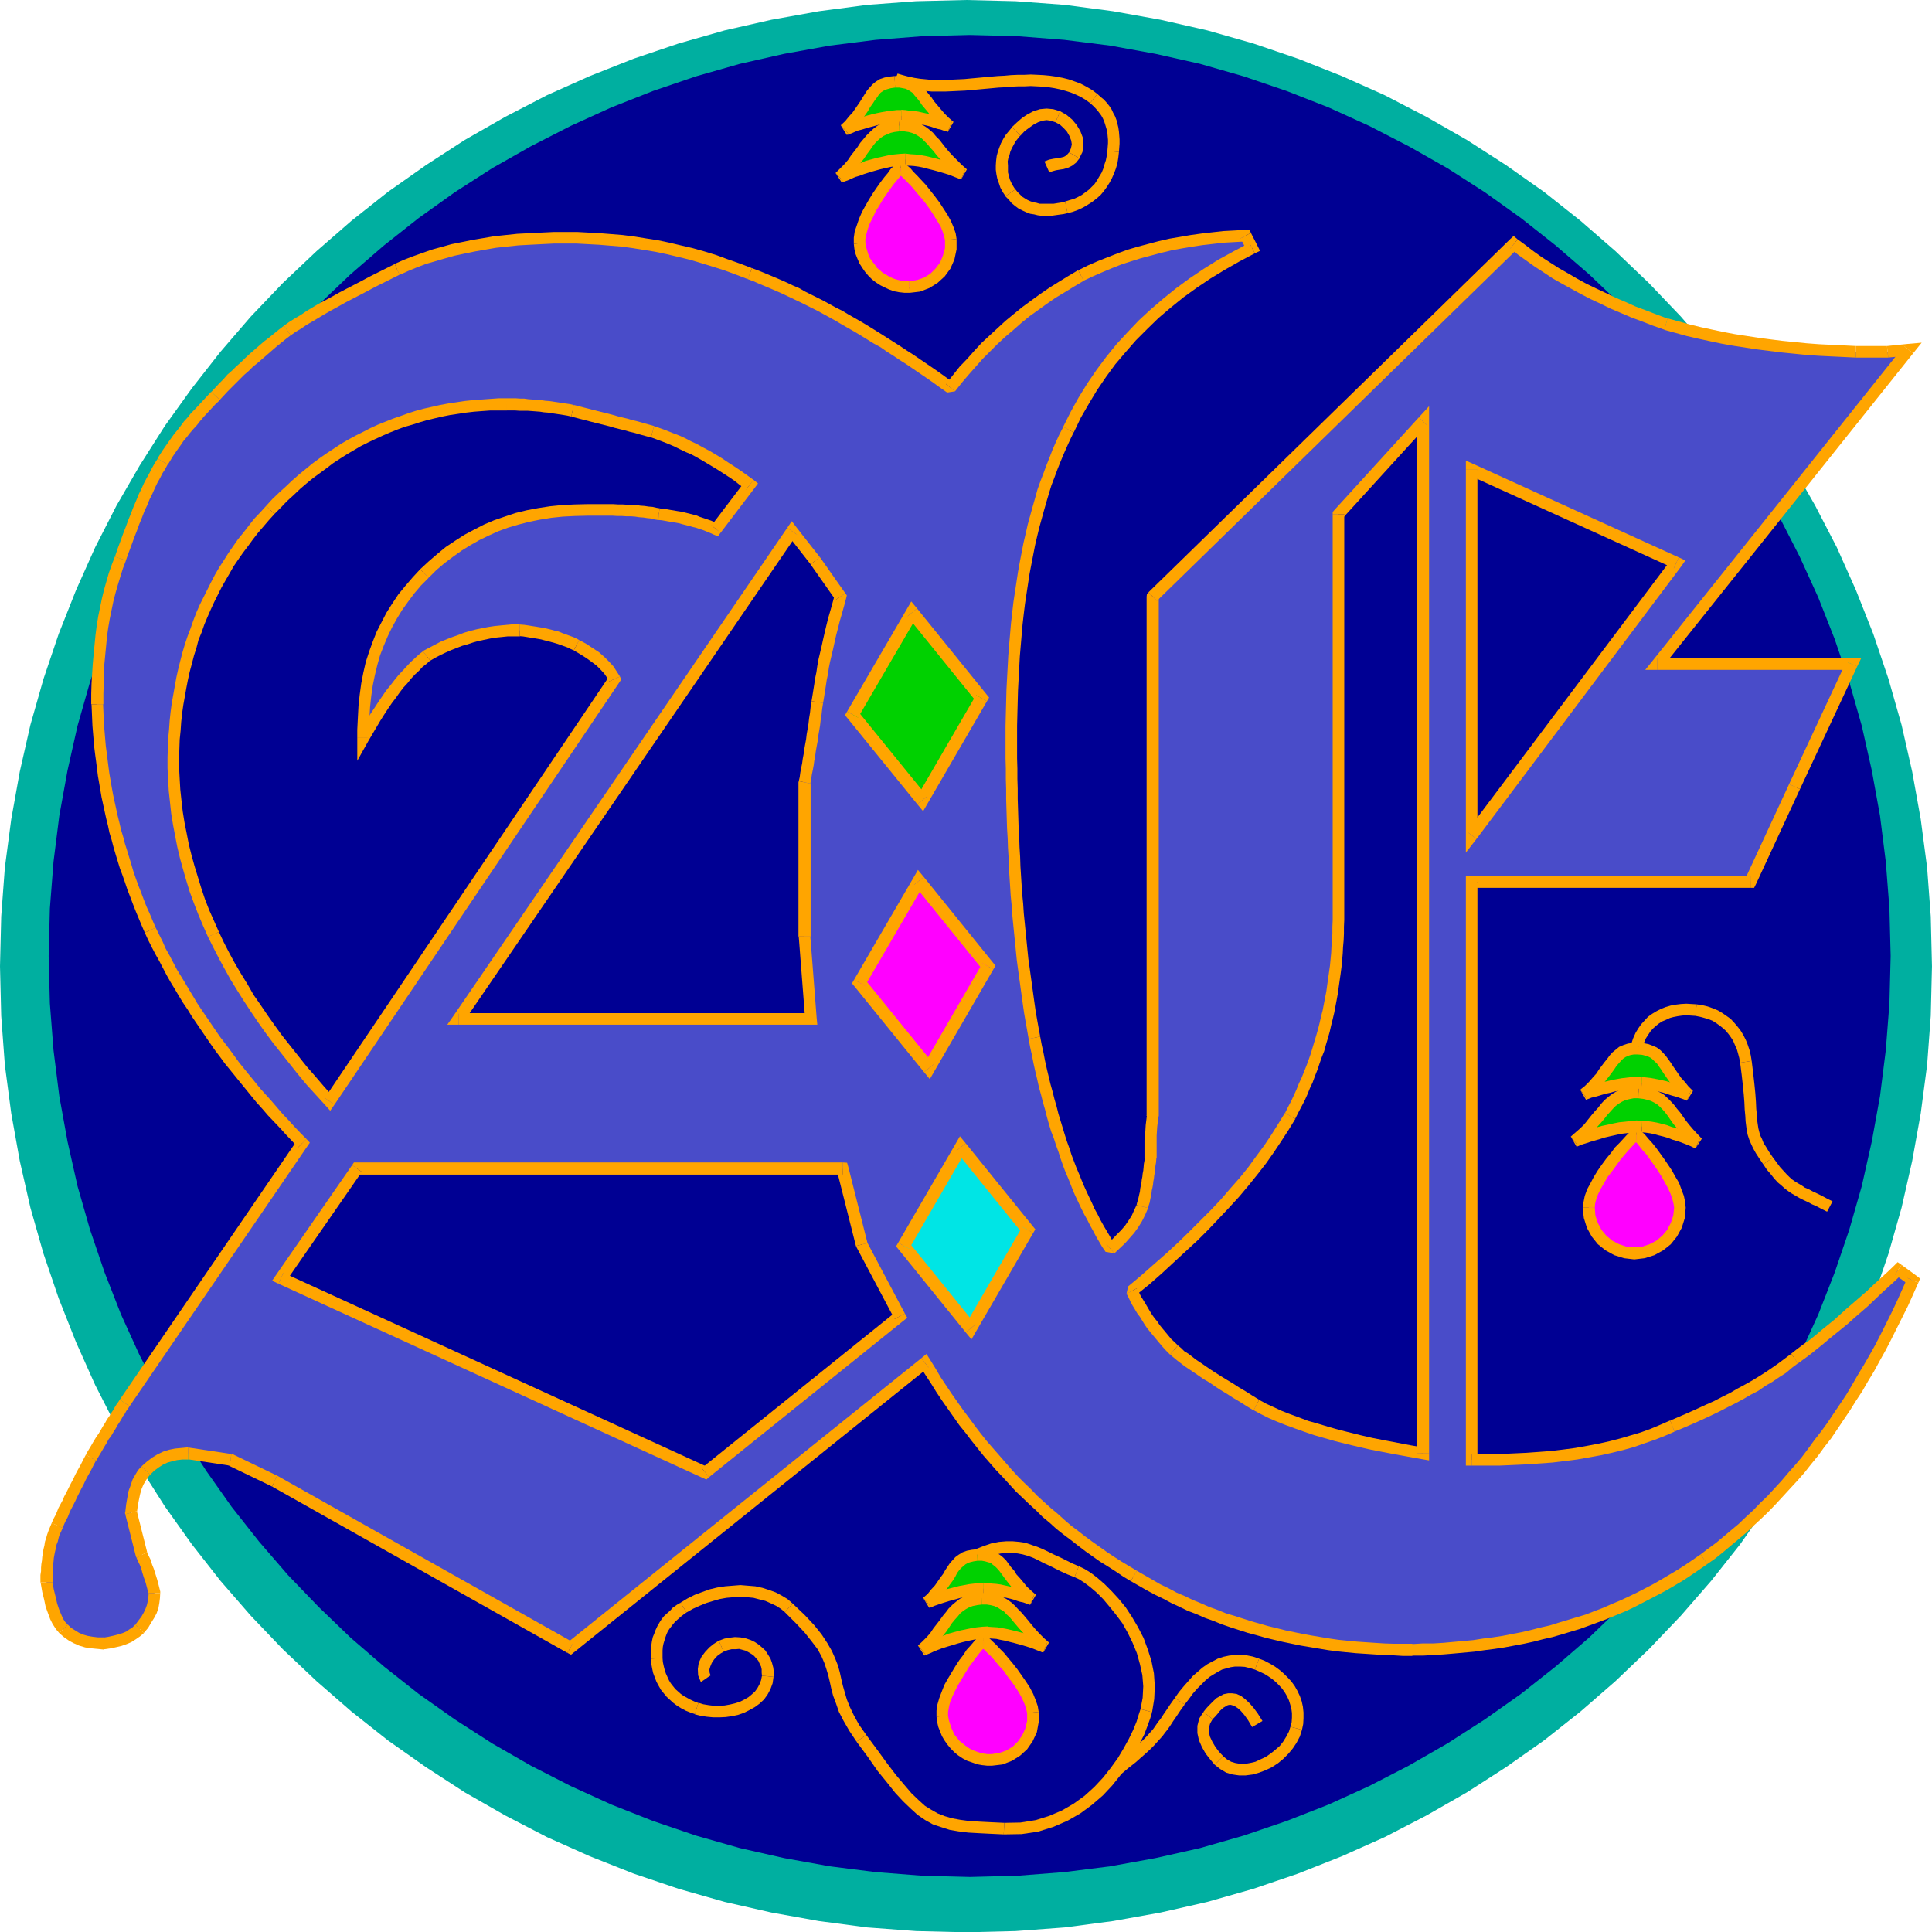 <svg xmlns="http://www.w3.org/2000/svg" width="6.354in" height="610.08" fill-rule="evenodd" stroke-linecap="round" preserveAspectRatio="none" viewBox="0 0 6354 6355"><style>.pen1{stroke:none}.brush3{fill:#000093}.brush4{fill:#f0f}.brush5{fill:orange}.brush6{fill:#00d100}</style><path d="m0 3178 4-164 12-161 21-159 28-156 35-154 43-151 50-148 57-144 63-141 70-137 77-133 82-129 89-124 94-120 100-116 105-110 111-105 115-100 120-95 125-88 128-83 133-76 137-71 141-63 144-57 148-50 151-43 154-35 156-28 159-21 161-12 164-4 163 4 162 12 159 21 156 28 154 35 151 43 147 50 144 57 141 63 137 71 133 76 129 83 125 88 120 95 115 100 110 105 105 110 100 116 95 120 88 124 83 129 76 133 71 137 63 141 57 144 50 148 43 151 35 154 28 156 21 159 12 161 4 164-4 163-12 162-21 159-28 156-35 154-43 151-50 147-57 144-63 141-71 137-76 133-83 129-88 125-95 120-100 115-105 110-110 105-115 100-120 95-125 88-129 83-133 76-137 71-141 63-144 57-147 50-151 43-154 35-156 28-159 21-162 12-163 4-164-4-161-12-159-21-156-28-154-35-151-43-148-50-144-57-141-63-137-71-133-76-128-83-125-88-120-95-115-100-111-105-105-110-100-115-94-120-89-125-82-129-77-133-70-137-63-141-57-144-50-147-43-151-35-154-28-156-21-159-12-162-4-163z" class="pen1" style="fill:#00afa0"/><path d="m160 3144 4-156 12-154 19-151 27-149 33-147 41-144 48-141 54-137 61-134 67-131 73-127 79-123 84-118 90-115 95-110 101-105 105-100 110-95 114-90 119-85 123-79 127-72 131-67 134-61 137-54 141-48 144-41 146-33 150-27 151-19 154-12 156-4 156 4 154 12 151 19 149 27 147 33 143 41 141 48 138 54 134 61 130 67 127 72 123 79 119 85 114 90 110 95 105 100 100 105 95 110 90 115 85 118 79 123 72 127 67 131 61 134 54 137 48 141 41 144 33 147 27 149 19 151 12 154 4 156-4 156-12 154-19 151-27 149-33 147-41 143-48 141-54 138-61 134-67 130-72 127-79 123-85 119-90 114-95 110-100 105-105 101-110 95-114 90-119 84-123 79-127 73-130 67-134 61-138 54-141 48-143 41-147 33-149 27-151 19-154 12-156 4-156-4-154-12-151-19-150-27-146-33-144-41-141-48-137-54-134-61-131-67-127-73-123-79-119-84-114-90-110-95-105-101-101-105-95-110-90-114-84-119-79-123-73-127-67-130-61-134-54-138-48-141-41-143-33-147-27-149-19-151-12-154-4-156z" class="pen1 brush3"/><path d="M2827 800v-16l3-18 6-19 7-20 10-21 10-20 12-20 12-20 13-19 12-17 12-16 11-13 9-12 8-8 6-6 4-2 3 2 6 4 9 8 10 11 12 12 14 15 14 16 15 18 15 19 14 19 13 20 12 19 11 19 8 19 6 18 3 16v30l-7 29-11 26-17 23-20 19-24 15-27 10-30 4h-15l-16-2-14-3-15-5-13-6-13-7-13-8-11-9-11-10-9-12-9-12-8-12-6-14-5-14-4-15-2-15z" class="pen1 brush4"/><path fill-rule="nonzero" d="M2960 534h-1l-13 6-8 7-9 9-9 13-11 13-13 17-12 17-13 19-13 21-12 21-11 20-10 23-7 21-7 20-3 21v20l38-4v-12l3-15 5-18 7-19 10-19 9-20 12-19 11-19 13-19 12-17 11-15 11-13 9-11 7-7 4-5-5 2h-1z" class="pen1 brush5"/><path fill-rule="nonzero" d="m3146 786-3-19-7-20-9-21-11-20-13-20-13-20-15-20-15-19-15-19-15-16-14-15-12-12-10-12-11-9-7-5-16-5 4 38-10-1 5 3 7 7 10 10 12 12 14 15 13 16 15 17 15 19 13 18 13 20 11 18 11 18 7 17 5 16 3 13z" class="pen1 brush5"/><path fill-rule="nonzero" d="m2992 963 34-4 31-12 27-17 23-21 19-26 13-30 7-33v-34l-38 4v26l-7 25-9 22-15 20-17 17-21 13-23 8-26 4z" class="pen1 brush5"/><path fill-rule="nonzero" d="m2808 802 2 17 4 17 6 15 7 16 9 14 9 13 11 13 12 12 13 10 14 9 14 7 15 7 17 6 16 3 18 2h17l-2-38h-13l-14-2-12-3-13-4-11-5-12-7-12-7-9-8-10-8-7-11-9-11-7-10-5-12-4-13-4-13-2-13z" class="pen1 brush5"/><path d="M2978 525h-17l-18 2-18 3-18 4-18 4-18 5-18 5-16 6-16 5-15 5-12 5-11 5-10 4-6 2-5 2-1 1 16-15 14-15 13-15 11-15 11-14 10-14 9-13 10-13 9-11 10-10 11-10 11-8 13-6 14-6 16-3 18-2h18l17 2 14 4 14 6 12 7 11 8 11 10 10 11 11 12 10 12 11 14 12 14 13 14 14 15 16 15 17 15-1-1-4-1-6-2-8-3-10-4-11-4-13-4-13-5-15-4-15-4-16-4-16-4-16-3-16-2-15-1-15-1z" class="pen1 brush6"/><path fill-rule="nonzero" d="m2748 569 21 32 2-2 3-1 6-2 11-4 11-5 11-5 14-4 16-6 16-5 17-5 18-5 17-4 18-4 17-3 16-2 16 1v-40l-18 1-20 2-19 3-18 4-19 4-18 5-19 5-16 7-16 4-16 6-13 5-11 5-9 4-6 2-7 3 21 32z" class="pen1 brush5"/><path fill-rule="nonzero" d="m2956 394-20 2-19 3-16 7-15 7-13 10-12 11-11 11-10 12-11 13-9 14-10 13-11 14-10 15-12 14-14 14-15 15 26 28 17-15 14-16 14-16 12-15 11-14 10-15 9-12 9-13 8-10 9-9 10-9 9-6 11-5 12-5 13-3 16-2z" class="pen1 brush5"/><path fill-rule="nonzero" d="m3161 590 19-33-16-14-15-15-14-14-13-14-11-13-11-14-10-13-12-12-10-12-13-11-12-9-14-8-16-7-17-5-20-2h-20l2 38h16l14 2 11 3 12 5 10 6 10 7 9 9 10 10 10 12 10 11 11 14 13 15 13 14 14 16 17 15 18 16 19-33z" class="pen1 brush5"/><path fill-rule="nonzero" d="M2978 545h14l14 1 15 2 15 3 15 4 16 4 15 4 14 4 13 4 13 4 10 4 10 4 8 3 7 3h3l1 1 14-36-1-1-5-2-5-1-8-3-10-4-12-4-13-4-13-6-16-4-15-4-16-4-17-4-17-3-17-2-16-1-16-2z" class="pen1 brush5"/><path d="M2964 381h-14l-16 2-15 2-16 3-15 3-16 4-15 4-14 4-14 4-12 4-11 4-9 4-8 3-6 2-4 1-1 1 16-15 13-15 12-14 10-14 9-13 8-13 8-12 7-11 7-10 7-9 8-9 9-7 10-6 12-4 13-3 16-2h16l14 2 12 3 11 5 10 6 9 7 8 9 8 10 8 10 9 12 9 12 11 13 11 14 13 14 15 15 17 15h-1l-3-2-5-1-7-2-8-3-10-3-10-3-12-4-12-3-13-3-14-3-13-3-13-2-14-1-13-2h-12z" class="pen1 brush6"/><path fill-rule="nonzero" d="m2765 412 20 32 1-1h3l7-3 8-3 9-4 10-4 12-3 13-4 14-4 15-4 15-4 15-3 15-3 14-2 15-2h13v-38h-15l-17 2-16 2-17 3-15 3-17 4-15 4-14 4-15 4-12 5-12 4-9 4-8 3-5 1-5 2-1 1 20 32z" class="pen1 brush5"/><path fill-rule="nonzero" d="m2942 250-18 2-15 3-15 5-13 8-11 9-10 11-8 9-7 11-7 11-8 13-8 12-9 13-9 13-12 13-12 15-15 14 26 28 17-16 14-15 12-15 11-15 9-13 8-14 8-11 7-11 7-9 6-9 6-7 7-5 7-4 9-3 11-3 14-2z" class="pen1 brush5"/><path fill-rule="nonzero" d="m3117 434 19-33-16-14-14-14-12-14-11-13-11-13-8-12-10-12-8-10-8-11-10-10-11-9-12-7-14-6-14-4-17-2h-18l2 38h14l11 2 10 2 8 4 8 5 7 5 6 8 8 9 8 10 8 12 10 12 11 13 11 15 14 14 16 16 18 16 19-33z" class="pen1 brush5"/><path fill-rule="nonzero" d="M2964 400v1l10-1 13 2 14 1 11 2 13 3 14 3 13 3 11 3 11 4 10 3 10 2 8 3 8 3h3l1 1 3 1 14-36 1 1-5-3-7-2-6-1-8-3-10-4-10-3-13-4-13-3-13-3-14-3-13-3-15-2-14-1-13-2-14-1v1zm584 4751-21-9-20-10-20-10-20-9-18-9-19-9-19-8-18-6-20-7-20-3-22-2h-22l-24 2-25 5-26 9-28 11 16 36 26-11 22-7 21-5 20-2h18l18 2 16 3 18 5 16 6 17 8 17 9 20 9 18 9 20 10 22 10 23 9z" class="pen1 brush5"/><path fill-rule="nonzero" d="m3789 5631 7-43 2-42-3-43-8-40-12-38-14-38-18-35-20-34-21-32-23-28-23-25-23-23-23-20-22-17-21-13-19-9-14 36 15 7 17 11 20 15 21 18 21 21 21 25 21 26 21 28 18 32 16 33 14 34 10 36 8 36 3 37-2 38-7 37z" class="pen1 brush5"/><path fill-rule="nonzero" d="m3301 6033 59-1 54-8 51-16 46-20 42-24 38-28 36-31 31-33 28-35 23-34 21-34 17-33 16-31 11-29 9-25 6-20-38-10-6 18-7 23-11 27-14 29-17 31-19 32-23 32-26 33-29 31-32 29-36 26-38 22-42 18-45 14-50 8-53 1z" class="pen1 brush5"/><path fill-rule="nonzero" d="m2817 5728 37 50 32 46 31 38 27 34 26 28 25 24 23 21 25 17 25 14 27 9 28 9 29 5 32 4 35 2 39 2 43 2 2-38-43-2-39-2-33-2-30-4-27-5-24-7-23-9-21-12-21-13-21-19-23-22-24-28-27-32-29-38-32-44-37-50z" class="pen1 brush5"/><path fill-rule="nonzero" d="m2581 5302 37 37 29 31 23 29 19 25 13 24 9 21 7 21 6 20 5 21 5 23 6 23 9 24 10 29 15 29 19 33 24 36 32-22-24-34-17-31-13-27-10-25-7-24-6-21-5-21-5-23-6-22-9-23-11-25-15-26-19-29-25-31-31-33-39-37z" class="pen1 brush5"/><path fill-rule="nonzero" d="m2258 5303 21-12 22-10 22-9 23-7 21-6 22-4 23-2h45l21 2 19 5 20 5 18 8 17 8 16 10 13 11 26-28-17-15-20-12-19-10-22-8-22-7-23-5-25-2-24-2-25 2-25 2-26 4-25 6-25 9-24 9-24 12-23 14z" class="pen1 brush5"/><path fill-rule="nonzero" d="M2179 5453v-25l1-12 2-10 3-10 3-10 4-11 4-9 5-8 7-9 6-8 7-8 9-8 9-8 9-7 10-7-20-32-12 7-13 9-9 10-9 8-11 10-8 10-7 11-7 12-6 13-4 11-5 12-3 14-2 14-1 14v29z" class="pen1 brush5"/><path fill-rule="nonzero" d="M2297 5600v1l-13-5-13-6-11-6-11-6-10-7-9-8-9-8-8-10-7-9-6-10-5-11-5-11-4-12-3-12-3-14-1-13-38 2 1 17 3 16 3 14 6 16 5 13 7 13 8 14 9 11 10 12 11 10 11 10 12 9 13 8 15 8 15 6 15 5v1z" class="pen1 brush5"/><path fill-rule="nonzero" d="m2506 5511-3 15-5 13-7 13-8 11-11 10-11 9-14 8-14 7-16 5-17 4-17 3-17 1h-18l-17-2-18-3-16-5-12 38 20 5 20 3 21 2h20l21-1 21-3 19-4 20-7 18-9 18-10 15-11 15-14 12-17 9-17 7-19 3-21z" class="pen1 brush5"/><path fill-rule="nonzero" d="m2380 5432 13-5 13-3h13l12-1 11 3 11 3 9 5 10 6 8 6 7 8 7 8 4 9 5 10 2 9v11l1 10 38 4 1-16-2-15-4-15-5-14-8-13-9-14-11-10-12-10-12-8-15-7-15-5-17-3-18-1-17 2-17 3-19 7z" class="pen1 brush5"/><path fill-rule="nonzero" d="m2337 5510-3-8-1-11 3-10 5-12 8-12 10-11 11-8 10-6-16-36-16 10-15 12-14 15-12 16-9 20-3 20 1 21 9 22z" class="pen1 brush5"/><path d="M3099 5644v-16l3-18 5-19 8-20 9-21 11-20 12-20 12-20 12-19 13-17 11-16 11-13 10-12 8-8 6-6 3-2 3 2 6 5 9 8 10 10 13 13 13 14 14 17 15 17 14 19 14 19 14 20 12 19 10 19 8 19 6 18 3 16v30l-6 29-12 26-16 23-20 19-24 15-27 10-30 4h-15l-16-2-14-3-14-5-14-5-13-7-13-9-11-9-11-10-9-11-9-12-7-13-6-14-5-14-4-15-2-15z" class="pen1 brush4"/><path fill-rule="nonzero" d="M3233 5378h-3l-13 6-7 7-8 9-11 13-12 13-11 17-13 17-13 20-12 20-12 20-12 21-9 23-8 21-6 21-3 20v20l38-4v-12l3-16 4-17 8-19 9-19 10-19 12-20 12-20 11-18 13-17 11-15 10-13 9-11 8-7 5-5-7 2h-3v-38h-3z" class="pen1 brush5"/><path fill-rule="nonzero" d="m3416 5630-3-19-7-20-8-20-11-21-13-20-14-20-14-20-15-19-15-18-14-17-14-14-13-14-11-10-9-9-7-5-15-6v38l-9-2 5 5 9 7 9 10 13 12 12 14 14 17 15 16 13 19 14 18 14 20 11 18 9 17 8 18 5 16 3 13z" class="pen1 brush5"/><path fill-rule="nonzero" d="m3263 5807 34-4 31-12 27-17 23-21 18-26 14-30 6-33v-34l-38 4v26l-6 25-10 22-14 20-17 17-21 13-23 8-26 4z" class="pen1 brush5"/><path fill-rule="nonzero" d="m3080 5646 2 17 4 17 6 15 6 15 9 15 10 14 10 12 12 12 12 10 15 10 15 8 15 5 16 6 16 3 18 2h17l-2-38h-13l-14-2-12-3-12-4-13-5-11-6-11-8-10-8-10-8-8-10-8-10-5-11-6-13-4-13-4-13-2-13z" class="pen1 brush5"/><path d="M3249 5369h-17l-17 2-18 3-19 4-18 4-18 5-17 5-17 6-16 5-14 5-13 5-11 5-9 4-7 2-5 2-1 1 16-15 14-15 13-15 11-15 11-14 10-14 9-13 10-12 9-11 10-11 11-9 11-8 13-7 14-5 16-3 18-2h18l16 2 15 4 13 6 12 7 12 8 10 10 11 11 10 11 11 13 11 13 12 14 12 15 14 15 16 15 17 15-1-1-4-1-6-2-8-3-10-4-11-4-13-4-13-5-15-4-15-4-16-4-16-4-16-3-15-3-16-1-14-1z" class="pen1 brush6"/><path fill-rule="nonzero" d="m3019 5412 21 33 2-2h2l8-3 10-4 10-5 13-5 13-5 16-5 17-5 16-5 18-5 17-4 19-4 17-3 15-2 16 1v-40l-18 1-19 2-19 3-19 4-19 4-18 5-18 5-17 7-16 5-15 5-13 5-12 5-8 4-6 1-8 4 21 33z" class="pen1 brush5"/><path fill-rule="nonzero" d="m3227 5239-20 2-18 3-17 6-15 8-13 10-12 10-12 12-9 12-10 12-10 14-10 13-11 14-10 15-12 14-14 14-15 14 26 30 17-16 14-16 14-16 12-15 11-14 10-15 8-12 10-12 9-10 8-10 10-8 9-6 11-6 11-4 14-3 16-2z" class="pen1 brush5"/><path fill-rule="nonzero" d="m3431 5435 19-33-16-14-15-15-13-14-12-14-12-15-11-13-11-13-11-11-11-12-12-11-14-10-13-7-15-7-18-5-19-2h-20l2 38h16l13 2 12 3 11 5 11 7 10 6 8 9 11 10 9 11 11 13 11 13 12 13 12 16 15 16 17 15 18 16 19-33z" class="pen1 brush5"/><path fill-rule="nonzero" d="M3249 5389v-1l13 1 15 1 13 3 16 3 15 4 16 4 15 4 14 4 13 4 13 4 10 4 10 4 8 3 7 3h3l1 1 14-36-1-1-5-2-5-1-8-3-10-4-12-4-13-4-13-6-16-4-15-4-16-4-17-4-16-3-17-3-17-1-15-1v-1z" class="pen1 brush5"/><path d="m3235 5225-14 1-15 1-16 2-15 3-16 3-15 4-15 4-15 4-13 5-13 4-11 4-9 3-8 3-6 2-4 1-1 1 16-15 13-15 12-14 10-14 9-13 9-12 7-12 7-12 7-10 8-9 8-8 9-7 10-6 11-4 14-3 15-2h16l14 2 12 3 11 4 10 7 9 7 8 8 8 10 8 11 9 11 9 13 11 13 11 13 13 15 15 14 17 15h-1l-3-2-5-1-7-2-8-3-10-3-10-3-12-4-12-3-13-3-14-3-13-3-13-2-14-1-13-2h-12z" class="pen1 brush6"/><path fill-rule="nonzero" d="m3036 5255 20 33 1-1h3l7-3 7-3 9-3 11-4 13-4 13-4 14-4 15-4 14-4 16-3 14-3 15-2 14-1h13v-40l-15 2-16 1-17 2-16 3-16 3-16 4-15 4-16 4-13 6-13 4-11 4-9 3-9 3-5 1-5 2-1 1 20 33z" class="pen1 brush5"/><path fill-rule="nonzero" d="m3213 5095-17 2-16 3-14 5-13 8-11 8-9 10-9 10-8 12-8 12-6 11-9 12-9 13-9 13-12 13-12 15-15 13 26 30 17-17 14-15 12-15 11-15 9-13 9-12 8-13 6-12 6-8 7-8 7-6 7-6 7-4 8-3 12-3 13-2z" class="pen1 brush5"/><path fill-rule="nonzero" d="m3388 5278 19-33-16-14-14-13-12-15-11-13-11-12-8-13-10-11-8-11-8-11-10-10-10-8-13-8-14-6-14-3-17-2h-18l2 38h14l11 2 10 3 8 2 7 6 8 6 6 6 8 9 8 11 8 11 10 13 11 14 11 13 14 15 16 15 18 16 19-33z" class="pen1 brush5"/><path fill-rule="nonzero" d="m3235 5245 10-1 13 2 14 1 11 2 13 3 14 3 13 3 11 3 11 4 10 3 10 2 8 3 8 3h3l1 1 3 1 14-36 1 1-5-3-7-2-6-1-8-3-10-4-10-3-13-4-13-3-13-3-14-3-13-3-15-2-14-1-13-2-14-1zm374-4936-17-13-19-11-19-10-19-7-20-7-20-5-21-4-21-3-21-2-20-1-22-1-21 1h-21l-23 1-22 2-21 1-23 2-22 2-22 2-22 2-21 2-22 1-21 1-21 1h-41l-20-2-21-2-19-3-19-4-19-5-17-5-14 36 21 7 21 5 21 4 21 3 21 2 22 2h43l23-1 21-1 22-1 23-2 22-2 22-2 22-2 21-2 21-1 22-2 21-1h21l21-1 20 1 20 1 19 2 19 3 19 4 18 5 16 5 17 7 17 8 15 9 15 11z" class="pen1 brush5"/><path fill-rule="nonzero" d="m3680 500 1-14 1-13v-15l-1-13-1-12-2-14-3-12-3-12-5-13-6-11-5-11-8-12-8-10-10-11-10-8-11-10-24 30 9 8 8 8 8 9 6 8 6 8 5 9 4 9 3 9 3 10 3 10 2 10 1 12 1 11v11l-1 13-1 12z" class="pen1 brush5"/><path fill-rule="nonzero" d="M3511 701h1l18-5 16-6 17-8 15-9 14-9 13-10 14-12 11-13 10-14 9-14 8-15 7-16 6-16 5-17 3-19 2-18-38-4-2 16-3 15-5 15-4 14-5 12-8 13-7 12-8 12-9 9-10 10-11 8-12 9-13 7-13 6-14 4-16 5h1z" class="pen1 brush5"/><path fill-rule="nonzero" d="M3307 645v1l11 11 9 11 11 9 12 9 12 6 13 6 13 5 13 2 12 3 15 2h27l14-2 14-2 15-2 13-3-8-38-13 3-13 2-12 2h-46l-10-3-11-2-9-3-9-4-10-6-8-5-7-7-9-9-7-9v1z" class="pen1 brush5"/><path fill-rule="nonzero" d="M3328 418v1l-10 12-10 12-8 13-8 15-5 13-5 14-4 15-2 16-1 15v14l2 15 3 15 5 14 5 15 8 15 9 13 32-22-7-11-6-11-5-11-3-12-3-11v-23l-1-13 2-10 4-11 3-12 5-11 6-11 6-11 8-10 8-10v1z" class="pen1 brush5"/><path fill-rule="nonzero" d="m3487 366-23-7-22-2-22 2-22 7-19 10-18 12-17 15-16 15 28 28 14-15 15-11 14-10 15-8 14-5 14-2 14 2 15 5z" class="pen1 brush5"/><path fill-rule="nonzero" d="m3550 521-1 1 11-22 3-25-2-23-8-21-12-20-15-18-18-15-21-12-16 36 15 8 12 11 11 12 8 14 6 15 2 13-3 13-5 12-1 1z" class="pen1 brush5"/><path fill-rule="nonzero" d="m3451 567 11-4 11-3 12-2 13-2 14-4 14-7 13-10 11-14-34-20-5 6-7 6-6 3-8 2-11 2-14 2-15 3-15 6zm413 5017-15 21-12 18-11 16-9 14-9 11-8 12-7 10-7 8-9 10-10 11-10 10-14 11-16 14-18 16-21 18-25 21 24 30 25-21 23-18 18-16 16-14 14-13 12-12 10-11 9-10 9-10 9-12 8-10 9-13 9-14 11-16 12-18 15-21z" class="pen1 brush5"/><path fill-rule="nonzero" d="m4141 5455-21-7-20-4-20-1h-20l-18 2-19 4-18 6-17 9-17 9-17 12-16 14-15 13-15 17-15 17-15 18-14 20 32 22 14-18 13-18 13-15 15-15 13-13 14-12 13-8 15-9 13-7 14-4 15-4 14-2h16l16 1 16 4 17 5z" class="pen1 brush5"/><path fill-rule="nonzero" d="m4282 5689 4-19 1-19v-19l-2-19-4-18-6-17-8-17-9-16-11-15-12-13-13-13-14-12-15-11-17-10-17-9-18-7-14 36 16 7 15 7 13 8 13 9 12 10 11 11 10 11 9 13 7 12 6 13 4 13 4 14 2 15v15l-1 15-4 15z" class="pen1 brush5"/><path fill-rule="nonzero" d="m3995 5804 18 14 20 12 21 6 21 3h22l23-3 21-6 21-8 21-10 20-13 17-14 17-17 15-18 12-18 11-21 7-22-38-10-5 16-9 17-10 16-11 14-15 13-15 12-16 11-17 8-17 8-17 4-17 3h-16l-17-3-13-4-14-8-12-10z" class="pen1 brush5"/><path fill-rule="nonzero" d="m3958 5630-14 22-6 24v24l5 23 10 23 12 21 14 18 16 19 28-28-14-15-12-16-10-17-8-17-3-15v-14l4-14 8-14z" class="pen1 brush5"/><path fill-rule="nonzero" d="m4152 5660-15-24-14-19-14-16-14-13-13-10-15-7-15-2h-13l-15 3-11 6-11 6-10 9-9 9-9 9-8 9-8 10 30 24 8-8 8-9 7-9 7-7 6-5 7-4 7-4 5-1h5l7 2 7 3 9 6 10 9 12 14 12 17 13 22z" class="pen1 brush5"/><path d="m1876 5419-973-548-145-70-139-21-20 1-20 2-18 4-17 5-17 8-16 10-16 12-15 14-10 11-8 13-8 14-6 16-6 18-4 20-4 22-3 25 35 139 5 11 6 12 5 14 5 15 5 16 6 18 5 19 5 20-1 15-2 15-3 15-5 14-7 14-9 15-10 15-12 15-11 10-12 8-12 8-14 6-15 5-16 4-18 4-20 3-20-1-19-2-18-3-17-5-16-7-14-8-15-10-13-12-10-11-9-14-7-15-7-18-7-20-5-23-6-24-5-28v-23l1-12 1-12v-11l2-12 1-12 2-12 2-11 3-12 2-12 4-11 3-12 4-12 5-11 5-12 5-12 6-12 6-12 5-13 6-12 7-13 6-13 7-14 7-14 7-14 8-15 7-15 8-15 9-16 8-16 9-17 9-15 9-15 8-14 8-13 8-13 8-12 7-12 7-11 6-11 7-10 6-10 6-10 6-9 5-9 6-8 5-8 584-854-20-21-20-21-19-21-20-21-19-21-18-21-19-21-18-21-17-21-18-22-17-21-17-21-17-22-16-22-16-21-16-22-15-22-15-22-15-22-15-22-14-22-14-22-14-23-13-22-14-23-13-22-12-23-12-23-13-23-11-23-12-24-11-23-10-23-10-24-10-23-9-23-9-24-9-23-8-23-8-23-8-24-7-23-7-23-7-23-6-23-7-23-5-23-6-24-5-23-5-23-5-23-4-23-4-23-4-23-3-23-3-24-3-23-3-23-2-23-2-24-2-23-1-23-1-24-1-23v-34l1-33 1-32 2-32 3-32 3-31 3-31 4-30 5-30 6-29 6-29 7-28 8-28 8-27 9-27 10-26 9-26 9-24 9-25 9-23 8-22 9-22 8-21 9-20 8-20 9-18 8-18 9-18 9-16 8-16 9-15 9-15 8-13 8-13 9-13 9-13 10-14 9-13 11-13 10-13 11-14 12-13 11-14 13-14 12-13 13-14 14-15 14-14 13-14 13-14 14-14 13-14 14-13 14-14 15-13 14-14 15-13 15-13 15-13 16-14 16-13 16-13 16-13 17-13 17-12 18-11 19-12 19-12 20-12 20-12 22-12 22-12 23-13 23-12 25-13 25-13 26-14 26-13 28-14 28-14 29-13 30-12 30-11 31-10 32-9 32-9 34-7 34-7 35-6 35-6 37-4 38-4 38-2 39-2 41-2h77l37 2 37 2 37 3 37 3 38 5 37 6 38 6 38 8 38 9 38 9 38 11 39 12 38 13 39 14 39 15 19 7 19 8 19 8 19 8 19 8 20 9 19 9 20 9 19 10 20 10 20 10 20 10 20 11 20 11 21 11 20 12 21 12 21 12 20 12 21 13 21 13 22 13 21 14 22 14 21 14 22 14 22 15 22 15 22 15 23 16 22 16 23 16 22-28 23-28 24-26 23-26 25-26 25-24 26-24 26-23 27-23 27-22 29-21 29-21 29-20 31-19 31-19 32-19 31-15 32-14 32-13 33-13 32-11 33-10 34-9 34-9 34-8 34-6 35-6 35-5 35-4 36-4 36-2 36-2 21 41-51 27-50 28-47 29-46 31-44 32-42 34-41 35-38 36-37 38-35 39-34 41-31 42-30 44-28 46-26 46-24 49-12 24-11 24-11 25-10 25-10 25-10 27-10 26-9 27-8 28-8 28-8 29-8 29-7 30-7 30-6 31-6 31-6 32-5 33-5 33-5 33-4 34-4 35-3 35-3 35-3 36-2 37-2 37-2 38-1 39-1 38-1 40v107l1 34v33l1 33v33l1 32 1 32 1 33 2 32 1 31 2 32 1 31 2 32 2 31 2 31 3 30 2 31 3 30 3 30 3 30 3 30 3 30 4 29 4 29 4 29 4 29 4 29 4 28 5 29 5 28 5 28 5 27 6 27 5 26 6 27 6 25 6 26 7 25 6 24 7 24 6 24 7 24 7 23 8 23 7 22 8 22 7 22 8 22 8 21 9 21 8 20 8 20 9 20 9 19 9 19 9 19 10 18 9 18 10 18 10 18 10 17 10 17 10 16 18-16 16-16 15-16 14-16 12-17 12-19 9-19 9-20 2-9 3-9 2-10 2-9 2-9 1-10 2-9 2-10 1-10 2-10 1-10 2-10 1-11 1-11 2-11 1-12v-57l1-17 1-16 1-16 2-16 2-16V1962L4979 802l26 20 27 20 28 20 28 18 29 19 30 17 30 17 31 17 32 16 32 15 33 16 33 14 34 15 35 13 36 14 36 13 37 10 36 10 38 9 37 8 38 8 38 7 39 6 39 6 39 5 40 5 40 4 40 4 41 3 40 2 42 2 41 2h104l69-7-826 1034h639l-188 403-145 313h-917v1901h93l45-2 43-2 42-3 41-3 41-5 39-5 39-7 38-7 36-8 36-9 35-10 34-11 34-12 32-13 32-14 31-13 30-13 29-13 28-13 28-13 27-14 26-13 25-14 25-14 24-13 23-15 23-14 22-15 21-14 20-16 20-15 20-15 20-15 20-15 20-16 20-17 21-17 21-17 21-18 21-19 22-19 22-19 22-20 22-21 23-21 23-21 23-22 48 35-17 38-17 38-18 37-18 36-18 36-18 35-19 34-19 34-20 33-19 33-20 32-20 31-21 31-20 30-21 30-22 28-21 29-22 28-22 27-23 26-23 26-23 25-23 25-24 24-24 24-24 22-24 23-25 21-25 21-25 21-26 20-26 19-26 18-25 17-26 17-27 16-27 16-27 15-27 14-27 14-28 14-28 13-29 12-28 12-29 11-29 11-30 10-30 9-30 9-30 9-31 7-31 8-31 7-32 6-31 6-33 5-32 4-33 5-33 3-33 3-34 3-33 2-35 1-34 1h-31l-31-1-31-1-31-2-30-2-30-2-31-3-30-3-29-4-30-5-30-5-29-5-29-6-29-6-29-7-29-7-28-8-29-8-28-9-28-9-28-9-27-11-28-10-27-12-28-11-27-13-27-12-26-14-27-13-27-15-26-15-26-15-25-15-25-16-25-16-25-16-24-17-24-17-24-18-23-18-24-18-23-19-22-20-23-19-22-21-22-20-22-22-22-21-21-22-21-23-21-23-20-23-21-24-20-24-20-25-19-25-20-26-19-26-19-27-19-27-18-27-18-28-18-29-18-29-1166 937z" class="pen1" style="fill:#494cc9"/><path fill-rule="nonzero" d="m895 4889-2-1 973 548 20-34-973-548-2-1z" class="pen1 brush5"/><path fill-rule="nonzero" d="m755 4820-5-1 145 70 16-36-145-70-5-1 5 1-2-1h-3z" class="pen1 brush5"/><path fill-rule="nonzero" d="m619 4800-3-1 139 21 6-38-139-21-3-1z" class="pen1 brush5"/><path fill-rule="nonzero" d="m494 4850 13-13 15-11 14-9 15-7 15-4 16-4 18-2h19v-40l-21 2-22 2-20 4-19 6-19 9-18 11-17 13-17 15z" class="pen1 brush5"/><path fill-rule="nonzero" d="M450 4970v7l3-24 4-21 4-19 5-17 6-14 7-12 7-11 8-9-28-28-12 13-9 15-9 16-6 18-7 19-4 21-4 23-3 26v7-7l-1 3 1 4z" class="pen1 brush5"/><path fill-rule="nonzero" d="m483 5105 2 4-35-139-38 10 35 139 2 4-2-4 1 2 1 2z" class="pen1 brush5"/><path fill-rule="nonzero" d="M527 5239v-5l-5-20-5-19-6-19-5-16-6-15-5-16-6-12-6-12-34 18 4 10 6 12 5 12 4 15 5 16 6 17 5 19 5 20v-5z" class="pen1 brush5"/><path fill-rule="nonzero" d="m473 5371 1-2 13-15 10-17 10-16 8-15 6-17 3-17 2-16 1-17h-38l-1 13-2 14-3 13-4 11-6 13-8 14-10 13-11 15 1-2z" class="pen1 brush5"/><path fill-rule="nonzero" d="m341 5425 2-1 22-3 18-4 17-4 17-6 16-7 14-9 13-9 13-11-28-28-9 9-11 7-10 7-12 5-13 4-15 4-18 4-18 3 2-1z" class="pen1 brush5"/><path fill-rule="nonzero" d="m195 5371 15 13 17 12 15 8 18 8 20 6 19 3 21 2 21 2v-40h-19l-17-2-17-3-14-4-14-6-13-8-13-8-11-11z" class="pen1 brush5"/><path fill-rule="nonzero" d="m133 5204 1 3 5 29 6 24 5 24 8 22 7 19 8 16 11 17 11 13 28-28-9-9-7-11-6-14-7-17-6-18-5-22-6-24-5-27 1 3z" class="pen1 brush5"/><path fill-rule="nonzero" d="m170 5009-5 12-5 12-5 14-3 11-4 12-2 13-3 12-2 12-2 13-1 12-2 12-1 12v11l-2 13v24h40v-33l2-13-1-10 2-12 1-12 2-11 2-10 3-12 2-11 4-10 3-13 3-10 5-10 5-12z" class="pen1 brush5"/><path fill-rule="nonzero" d="M282 4784v1l-9 17-8 16-9 16-8 15-7 15-8 15-7 14-7 14-8 15-5 12-7 13-7 13-5 13-5 11-7 13-5 12 36 16 5-12 5-11 7-13 5-13 5-11 7-13 7-14 6-13 7-14 7-14 8-15 7-15 8-15 9-16 8-16 9-17v1z" class="pen1 brush5"/><path fill-rule="nonzero" d="m394 4603-5 8-6 8-6 10-5 9-7 10-5 9-8 11-6 11-7 11-7 12-7 12-9 13-8 13-8 14-9 15-9 15 34 20 9-15 9-15 8-14 8-13 7-13 9-12 7-12 7-11 6-11 6-9 7-11 5-10 7-9 4-8 6-8 5-8z" class="pen1 brush5"/><path fill-rule="nonzero" d="m980 3774-2-25-584 854 32 22 584-854-2-25 2 25 9-13-11-12z" class="pen1 brush5"/><path fill-rule="nonzero" d="m476 3067 11 24 12 24 12 23 13 23 12 23 12 23 13 23 14 23 13 22 14 23 15 22 14 23 15 22 15 22 15 22 15 22 16 23 16 21 16 22 18 22 17 21 17 21 18 22 17 21 18 22 19 21 18 21 20 21 20 21 19 21 20 21 20 22 28-28-20-20-20-21-19-21-20-21-18-21-18-21-19-21-18-20-17-21-18-22-17-21-17-21-16-22-16-22-16-21-16-21-15-22-15-22-15-22-15-22-14-21-13-22-14-23-13-22-14-23-13-21-12-23-12-23-13-23-10-23-12-24-11-22z" class="pen1 brush5"/><path fill-rule="nonzero" d="m300 2316 1 1 1 23 1 24 1 23 2 24 2 24 2 23 3 24 3 22 3 24 3 24 4 23 4 23 4 24 5 23 5 23 5 23 6 24 5 24 7 23 6 23 7 24 7 23 7 23 9 24 8 23 8 24 9 23 9 24 9 23 10 24 10 24 10 23 36-16-10-23-10-24-10-22-9-23-9-24-9-23-8-22-8-23-7-24-7-23-7-23-7-22-6-23-7-23-5-22-6-24-5-23-5-23-5-23-4-22-4-23-4-23-3-22-3-24-3-24-3-22-2-23-2-24-2-22-1-23-1-24-1-23 1 1z" class="pen1 brush5"/><path fill-rule="nonzero" d="M378 1831v-1l-10 26-10 28-8 28-8 28-7 29-6 29-6 29-5 31-4 31-3 31-3 31-3 33-2 32-2 32-1 34v34h40v-34l1-32v-32l2-32 3-31 3-31 3-31 4-29 5-29 6-29 6-29 7-27 8-28 8-26 8-26 10-26v-1z" class="pen1 brush5"/><path fill-rule="nonzero" d="M518 1508h1l-10 15-9 16-8 16-9 16-10 19-8 18-9 18-8 20-9 21-8 21-9 22-8 22-9 23-9 25-9 24-9 27 36 12 9-25 9-24 9-25 9-23 8-22 9-22 8-21 9-19 8-20 9-18 8-18 8-17 9-16 8-16 9-14 8-15h1z" class="pen1 brush5"/><path fill-rule="nonzero" d="M695 1289v-1l-14 15-14 15-13 14-12 13-14 14-11 14-12 13-11 15-10 13-11 13-10 14-10 14-9 13-9 13-9 14-8 13 34 20 8-13 7-12 9-13 9-13 10-14 8-12 11-13 10-13 11-13 12-13 11-14 12-14 12-13 13-14 14-15 14-13v-1z" class="pen1 brush5"/><path fill-rule="nonzero" d="m934 1071-1 1-17 13-16 13-16 13-17 13-16 14-15 13-15 13-15 14-14 14-15 13-14 14-15 13-13 15-14 14-13 14-13 14 28 26 13-14 13-14 14-14 13-13 13-13 14-14 15-13 14-14 15-12 15-13 15-13 16-14 15-13 16-13 16-13 17-13-1 1z" class="pen1 brush5"/><path fill-rule="nonzero" d="m1298 868-1 1-28 14-28 14-26 13-26 14-25 13-25 13-23 12-23 13-22 12-23 12-20 12-20 12-19 13-19 11-19 12-17 12 22 32 17-12 17-10 19-13 19-11 20-12 20-12 21-12 22-12 23-13 23-12 25-13 25-13 26-14 26-13 28-14 28-14-1 1z" class="pen1 brush5"/><path fill-rule="nonzero" d="M1862 763h-41l-42 2-39 2-39 2-38 4-38 4-35 6-36 6-34 7-35 7-32 9-33 9-31 11-31 11-31 12-29 13 16 36 29-13 29-12 29-11 31-9 31-9 32-9 33-7 34-7 34-6 35-6 36-4 38-4 37-2 39-2 40-2h41zm611 119-39-15-40-14-38-14-39-12-39-11-39-9-38-9-38-8-39-6-37-6-39-5-37-3-38-3-37-2-37-2h-37v38h35l37 2 37 2 36 3 37 3 37 5 37 6 37 6 38 8 38 9 37 9 37 11 39 12 38 12 38 14 39 15z" class="pen1 brush5"/><path fill-rule="nonzero" d="m3111 1263 26-4-23-16-22-16-23-16-22-15-22-15-22-15-22-14-21-14-22-14-22-14-22-14-21-13-21-13-20-12-21-12-21-12-20-12-22-11-20-11-20-11-20-10-20-10-20-10-19-11-21-9-19-9-20-9-19-8-19-8-19-8-20-8-19-7-14 36 19 7 18 8 19 8 19 8 19 8 20 9 19 9 19 9 19 9 20 10 20 10 20 10 20 11 20 11 20 11 20 12 21 12 21 12 20 12 21 13 21 13 22 12 20 14 22 14 21 14 22 14 22 15 22 15 22 15 23 16 22 16 23 16 26-4z" class="pen1 brush5"/><path fill-rule="nonzero" d="M3546 889h-1l-32 19-31 19-32 20-29 20-29 21-30 22-27 22-28 23-26 24-26 24-26 24-25 27-23 26-25 26-23 29-22 28 30 24 22-28 23-27 23-26 23-26 25-25 24-24 26-24 26-22 26-23 27-22 28-20 29-21 29-20 30-18 31-19 32-19h-1z" class="pen1 brush5"/><path fill-rule="nonzero" d="m4114 766-18-10-36 2-37 2-36 4-35 4-36 5-35 6-35 6-35 8-34 9-34 9-34 10-33 12-33 13-33 13-32 14-32 16 18 34 30-14 32-14 31-13 33-13 31-10 32-10 34-9 34-9 33-8 33-6 35-6 34-5 35-4 36-4 35-2 36-2-18-10 34-18-5-11-13 1z" class="pen1 brush5"/><path fill-rule="nonzero" d="m4127 833 8-26-21-41-34 18 21 41 8-26 18 34 17-8-9-18z" class="pen1 brush5"/><path fill-rule="nonzero" d="m3531 1422 1-1 23-48 26-45 27-45 30-44 30-41 34-40 34-39 37-37 37-36 40-34 42-34 43-31 46-31 46-28 49-28 51-27-18-34-51 27-51 28-48 30-46 31-45 33-42 34-42 36-39 36-37 39-36 39-34 42-32 43-30 44-29 47-26 47-25 50 1-1z" class="pen1 brush5"/><path fill-rule="nonzero" d="M3345 2427v-40l1-40 1-38 1-38 2-38 2-37 2-37 3-35 3-35 3-35 4-35 4-33 5-33 5-33 5-33 6-31 6-31 6-31 7-30 7-29 8-29 8-29 8-28 8-27 8-26 10-26 10-27 10-25 10-24 11-25 11-24 11-23-34-18-13 25-11 24-11 25-10 26-10 25-10 27-10 26-10 28-8 29-8 28-8 29-8 29-7 31-7 30-6 31-6 31-6 33-5 33-5 33-5 33-4 35-4 35-3 35-3 35-3 37-2 37-2 37-2 38-1 40-1 38-1 40v40zm76 982-5-27-5-28-5-29-4-28-4-29-4-29-4-29-4-29-4-28-3-30-3-30-3-30-3-30-3-30-2-31-3-30-2-30-2-31-2-32-1-31-2-32-1-31-2-32-1-33-1-32-1-31v-33l-1-33v-33l-1-34v-67h-38v67l1 34v33l1 33v33l1 33 1 32 1 33 2 32 1 31 2 32 1 31 2 32 2 31 2 32 3 30 2 31 3 30 3 30 3 30 3 30 3 30 4 30 4 29 4 29 4 29 4 29 4 28 5 29 5 28 5 29z" class="pen1 brush5"/><path fill-rule="nonzero" d="m3639 4092 29 5-9-16-10-17-10-17-10-17-10-18-9-18-10-18-8-18-9-19-9-19-9-20-8-19-8-20-9-21-8-21-8-21-7-22-8-22-7-22-7-23-7-23-7-23-6-24-7-24-6-24-7-25-6-25-6-25-6-27-5-26-6-27-5-27-38 8 5 27 6 27 5 26 6 27 6 25 6 27 7 25 6 24 7 24 6 24 7 25 7 23 9 23 7 22 8 22 7 22 8 23 8 21 9 21 8 20 8 21 9 20 9 19 9 19 10 20 10 18 9 18 10 18 10 19 10 17 10 17 11 16 29 5z" class="pen1 brush5"/><path fill-rule="nonzero" d="m3738 3963 1-2-9 19-8 18-11 17-11 16-13 15-15 15-15 16-18 15 26 30 18-17 17-16 15-17 15-17 13-18 13-21 10-20 9-21 1-2z" class="pen1 brush5"/><path fill-rule="nonzero" d="m3764 3808 1-2-1 11-2 11-1 12-1 10-2 10-1 10-2 10-1 10-2 9-2 10-1 10-2 8-2 9-2 9-3 9-2 9 38 10 2-9 3-9 2-11 2-9 2-10 1-10 2-8 2-11 1-10 2-10 1-10 2-10 1-12 1-10 2-11 1-13 1-2z" class="pen1 brush5"/><path fill-rule="nonzero" d="m3771 3670 1-3-2 17-2 16-1 17-1 16-2 17v58h40v-73l1-16 1-15 2-16 2-15 1-3z" class="pen1 brush5"/><path fill-rule="nonzero" d="M3771 3615v55h40v-55zm6-1667-6 14v1653h40V1962l-6 14-28-28-5 6-1 8z" class="pen1 brush5"/><path fill-rule="nonzero" d="m4991 787-26 1-1188 1160 28 28L4993 816l-26 1 24-30-13-11-13 12z" class="pen1 brush5"/><path fill-rule="nonzero" d="m5484 1047 1 1-35-13-36-14-35-13-33-15-33-14-33-16-32-15-31-15-31-17-29-17-30-17-28-18-28-18-28-20-26-20-26-19-24 30 26 21 28 20 28 20 28 18 30 20 30 17 31 17 31 17 33 17 32 15 33 16 33 14 35 15 35 13 36 14 37 13 1 1z" class="pen1 brush5"/><path fill-rule="nonzero" d="M6104 1138h1l-41-2-42-2-40-2-40-3-40-4-40-4-40-5-38-5-39-6-39-6-37-7-38-8-37-8-37-9-36-10-37-10-10 38 37 10 36 10 39 9 37 8 38 8 39 7 39 6 39 6 40 5 40 5 40 4 40 4 42 3 40 2 42 2 41 2h1z" class="pen1 brush5"/><path fill-rule="nonzero" d="M6206 1138h2-104v38h106z" class="pen1 brush5"/><path fill-rule="nonzero" d="m6292 1162-17-31-69 7 4 38 69-7-17-31 30 24 28-35-45 4z" class="pen1 brush5"/><path fill-rule="nonzero" d="m5451 2165 15 31 826-1034-30-24-826 1034 15 31-15-31-25 31h40z" class="pen1 brush5"/><path fill-rule="nonzero" d="m6108 2192-18-27h-639v38h639l-18-27 36 16 13-27h-31z" class="pen1 brush5"/><path fill-rule="nonzero" d="m5920 2595 188-403-36-16-188 403z" class="pen1 brush5"/><path fill-rule="nonzero" d="m5757 2920 18-12 145-313-36-16-145 313 18-12v40h12l6-12z" class="pen1 brush5"/><path fill-rule="nonzero" d="m4859 2900-19 20h917v-40h-917l-19 20 19-20h-19v20z" class="pen1 brush5"/><path fill-rule="nonzero" d="m4840 4782 19 19V2900h-38v1901l19 19-19-19v19h19z" class="pen1 brush5"/><path fill-rule="nonzero" d="M4888 4782h-48v38h48zm605-110h-1l-32 14-31 13-33 12-34 10-34 10-35 9-36 8-37 7-39 7-38 5-41 5-40 3-42 3-43 2-44 2h-45v38h45l46-2 43-2 42-3 42-3 41-5 40-5 39-7 39-7 36-8 37-9 36-10 34-12 35-12 33-13 32-14h-1z" class="pen1 brush5"/><path fill-rule="nonzero" d="m5891 4452-1 1-20 15-20 15-20 14-22 15-22 14-23 14-23 13-26 14-24 14-26 13-27 14-27 12-28 13-29 13-30 13-30 13 14 36 32-13 30-13 29-13 28-13 29-14 27-14 26-13 26-14 24-14 25-13 23-16 24-14 22-15 22-14 20-17 20-15-1 1z" class="pen1 brush5"/><path fill-rule="nonzero" d="m6254 4160-24 2-23 22-23 21-23 21-22 21-22 19-22 19-22 19-21 19-20 18-21 17-21 17-20 17-20 16-20 14-20 15-19 15 22 32 21-15 20-15 20-16 20-16 20-17 21-17 21-17 22-18 21-19 22-19 22-19 22-21 22-21 23-21 23-21 23-22-24 2 22-32-13-9-11 11z" class="pen1 brush5"/><path fill-rule="nonzero" d="m6309 4219-7-24-48-35-22 32 48 35-7-24 36 16 6-14-13-10z" class="pen1 brush5"/><path fill-rule="nonzero" d="m5615 5144 27-19 26-21 25-21 25-21 26-22 24-23 24-22 25-24 24-25 23-25 23-25 24-26 23-26 22-28 23-28 21-29 22-28 21-31 20-30 21-31 20-32 21-32 19-33 20-33 19-35 19-34 18-35 18-36 18-36 19-38 17-38 17-38-36-16-17 38-17 38-17 36-18 36-18 36-18 35-19 34-19 33-20 33-19 33-19 32-20 30-21 31-20 30-21 29-22 28-21 29-21 28-22 26-23 26-22 26-23 25-23 25-24 23-23 24-24 22-24 23-24 20-25 21-25 21-26 19-25 19z" class="pen1 brush5"/><path fill-rule="nonzero" d="M4645 5446v-1h35l35-2 33-2 35-3 33-3 33-3 34-5 32-4 33-5 32-6 32-6 32-7 31-8 31-7 31-9 30-9 30-9 30-11 30-11 29-11 29-12 29-12 28-13 29-15 27-14 27-14 28-15 27-16 27-16 27-18 25-17 26-18-22-32-26 18-25 17-25 16-27 16-27 16-26 15-27 14-27 14-27 13-28 13-29 12-27 12-29 11-28 11-30 9-30 9-30 9-29 9-31 7-31 8-30 7-32 6-30 6-33 5-32 4-32 5-33 3-33 3-33 3-33 2h-35l-33 2v-1zm-926-246 26 15 26 15 28 15 27 13 26 14 28 13 27 13 29 11 27 12 28 10 27 11 29 10 28 9 28 9 30 8 28 8 29 7 30 7 29 6 29 6 30 5 30 5 30 5 30 4 30 3 31 3 31 2 30 2 31 2 31 1 32 2h31v-40h-61l-31-1-31-2-30-2-29-2-31-3-30-3-28-4-30-5-30-5-28-5-29-6-29-6-28-7-29-7-28-8-28-8-28-9-28-9-27-8-27-11-28-10-27-12-27-11-27-13-26-11-26-14-27-13-26-15-26-15-26-15z" class="pen1 brush5"/><path fill-rule="nonzero" d="m3054 4497-29-5 18 29 19 29 18 29 18 27 19 27 19 27 19 27 21 26 19 25 20 25 20 25 21 24 20 23 22 23 21 23 21 23 22 21 23 22 22 20 22 22 23 19 22 20 24 19 24 18 23 18 25 19 24 17 24 17 26 16 25 16 25 17 25 15 20-34-25-15-25-15-25-16-24-16-24-17-24-17-23-17-23-18-24-18-22-19-22-20-23-19-22-20-22-20-21-22-22-21-21-21-21-23-20-23-20-23-21-24-20-23-20-25-19-25-19-26-19-25-19-27-19-27-18-27-18-27-17-29-18-29-29-5 29 5-12-19-17 14z" class="pen1 brush5"/><path fill-rule="nonzero" d="m1866 5436 22-2 1166-937-24-30-1166 937 22-2-20 34 12 6 10-8z" class="pen1 brush5"/><path d="m4840 2747 673-896-673-306v1202z" class="pen1 brush3"/><path fill-rule="nonzero" d="m5505 1869-8-30-673 896 32 24 673-896-8-30 8 30 14-20-22-10z" class="pen1 brush5"/><path fill-rule="nonzero" d="m4859 1545-27 18 673 306 16-36-673-306-27 18 27-18-27-12v30z" class="pen1 brush5"/><path fill-rule="nonzero" d="m4824 2735 35 12V1545h-38v1202l35 12-35-12v57l35-45z" class="pen1 brush5"/><path d="M4680 4780V1386l-278 305v1335l-1 22v22l-1 22-2 22-1 21-2 22-2 21-3 22-3 21-3 21-3 22-4 21-4 21-4 21-5 20-5 21-5 21-6 21-6 20-6 21-7 20-7 20-7 20-8 20-8 21-9 19-8 20-9 20-10 20-10 19-10 20-22 36-23 36-24 36-26 36-27 36-29 36-31 36-32 36-33 35-35 36-36 36-38 36-39 36-40 36-42 37-44 36 7 13 6 13 7 12 8 13 7 12 8 12 8 13 8 12 9 12 9 12 9 11 10 12 10 12 10 12 11 11 12 12 11 9 11 10 13 9 13 10 14 10 15 10 16 11 16 11 18 11 18 12 19 12 20 12 20 13 22 13 22 14 23 14 24 13 25 12 27 12 28 11 30 11 30 11 32 10 34 10 35 10 36 9 37 9 39 9 41 8 42 8 43 8 45 8z" class="pen1 brush3"/><path fill-rule="nonzero" d="m4694 1399-34-13v3394h40V1386l-34-13 34 13v-50l-34 37z" class="pen1 brush5"/><path fill-rule="nonzero" d="m4421 1691-5 13 278-305-28-26-278 305-5 13 5-13-5 6v7z" class="pen1 brush5"/><path fill-rule="nonzero" d="M4421 3004V1691h-38v1313zm-161 676v-1l10-20 10-19 11-21 9-20 8-20 9-19 8-22 8-20 7-21 7-20 8-20 6-22 6-20 6-21 5-22 5-20 5-21 4-21 4-21 4-22 3-22 3-21 3-21 3-23 2-21 2-23 1-21 2-22 1-23v-22l1-22v-22h-38v22l-1 22v22l-1 21-2 22-1 21-2 21-2 21-3 21-3 21-3 21-3 22-4 20-4 21-4 21-5 19-5 22-5 20-6 21-6 20-6 20-6 20-7 20-7 19-8 20-8 20-9 19-8 20-9 20-9 19-10 19-10 20v-1z" class="pen1 brush5"/><path fill-rule="nonzero" d="m3739 4237-5 24 45-36 42-37 40-37 39-36 39-36 36-36 35-37 33-35 33-36 31-37 29-36 28-36 26-37 24-36 24-37 22-36-34-20-22 36-22 35-24 36-26 35-26 36-29 36-31 35-31 36-33 35-35 35-36 36-37 36-39 36-40 35-42 37-43 36-5 24z" class="pen1 brush5"/><path fill-rule="nonzero" d="m3874 4425 1 1-12-12-11-10-9-11-10-12-10-12-9-11-8-12-9-11-8-11-8-13-7-12-7-12-8-13-7-11-6-13-7-13-34 18 7 13 6 13 7 13 8 13 7 12 9 12 8 13 8 13 9 13 10 12 9 11 10 12 10 12 11 13 11 12 12 12 1 1z" class="pen1 brush5"/><path fill-rule="nonzero" d="M4141 4604h1l-23-14-22-14-22-13-20-13-20-12-18-11-19-12-17-11-16-11-16-11-15-10-13-10-13-10-13-8-10-10-11-9-26 30 11 9 12 10 13 10 13 10 15 10 15 10 16 11 16 11 19 11 17 12 20 13 20 12 20 13 22 13 22 14 23 14h1z" class="pen1 brush5"/><path fill-rule="nonzero" d="m4660 4780 23-19-45-8-42-8-42-8-41-8-39-9-36-9-36-9-35-10-33-10-32-9-29-11-30-11-28-11-26-12-24-11-24-13-18 34 24 13 26 13 28 12 28 11 30 11 31 11 32 11 35 10 35 10 36 9 38 9 39 9 41 8 42 8 44 8 45 8 23-19-23 19 23 4v-23z" class="pen1 brush5"/><path d="m2320 4843 639-514-125-236-63-250H1174l-250 361 1396 639z" class="pen1 brush3"/><path fill-rule="nonzero" d="m2942 4338 5-24-639 514 24 30 639-514 5-24-5 24 13-10-8-14z" class="pen1 brush5"/><path fill-rule="nonzero" d="m2815 4098 2 4 125 236 34-18-125-236 2 4-38 10 1 2 1 2z" class="pen1 brush5"/><path fill-rule="nonzero" d="m2771 3863-19-15 63 250 38-10-63-250-19-15 19 15-4-14-15-1z" class="pen1 brush5"/><path fill-rule="nonzero" d="m1190 3854-16 9h1597v-40H1174l-16 9 16-9h-10l-6 9z" class="pen1 brush5"/><path fill-rule="nonzero" d="m932 4186 8 29 250-361-32-22-250 361 8 29-8-29-13 19 21 10z" class="pen1 brush5"/><path fill-rule="nonzero" d="m2308 4828 20-3-1396-639-16 36 1396 639 20-3-20 3 11 5 9-8z" class="pen1 brush5"/><path d="M1508 3351h1159l-21-271v-507l3-14 2-15 3-15 3-15 2-15 3-16 2-15 3-17 3-16 2-17 3-17 3-18 2-18 3-18 2-19 3-19 3-18 3-19 3-19 3-20 4-19 3-21 4-21 5-21 5-21 5-23 5-22 6-24 6-24 7-24 7-25 7-26-83-118-76-97-1097 1604z" class="pen1 brush3"/><path fill-rule="nonzero" d="m2648 3352 19-20H1508v38h1159l19-20-19 20h21l-2-20z" class="pen1 brush5"/><path fill-rule="nonzero" d="m2626 3080 1 1 21 271 38-2-21-271 1 1z" class="pen1 brush5"/><path fill-rule="nonzero" d="M2626 2865v215h40v-215zm1-296-1 4v292h40v-292l-1 4z" class="pen1 brush5"/><path fill-rule="nonzero" d="m2669 2306-3 19-2 19-3 18-2 18-3 18-3 17-2 17-3 16-3 17-2 15-3 16-2 15-3 14-3 16-2 15-3 13 38 8 3-15 2-15 3-14 3-16 2-15 3-16 2-15 3-17 3-16 2-17 3-17 3-18 2-18 3-18 2-19 3-19z" class="pen1 brush5"/><path fill-rule="nonzero" d="m2748 1973-3-16-7 26-7 25-7 24-6 24-6 25-5 22-5 23-5 21-5 21-4 22-3 21-4 19-3 20-3 19-3 19-3 18 38 6 3-18 3-19 3-19 3-20 4-19 3-21 4-20 5-21 5-21 5-23 5-22 6-23 6-24 7-24 7-25 7-26-3-16 3 16 2-9-5-7z" class="pen1 brush5"/><path fill-rule="nonzero" d="m2666 1856-1-1 83 118 32-22-83-118-1-1z" class="pen1 brush5"/><path fill-rule="nonzero" d="m2621 1758-31 1 76 97 30-24-76-97-31 1 31-1-16-21-15 22z" class="pen1 brush5"/><path fill-rule="nonzero" d="m1508 3332 16 30 1097-1604-32-22-1097 1604 16 30-16-30-21 30h37z" class="pen1 brush5"/><path d="m1084 3622 937-1389-9-15-10-15-13-14-14-14-17-14-19-13-20-13-23-13-10-5-11-5-11-4-11-4-11-4-11-4-12-3-11-3-12-3-12-3-12-2-12-2-13-2-12-2-13-2-13-1h-21l-20 1-20 2-20 2-19 3-20 4-19 4-19 5-19 6-18 6-19 7-18 7-19 8-18 9-19 10-18 10-13 11-13 11-13 13-13 13-13 14-13 15-13 15-13 17-13 17-13 18-13 19-13 20-13 20-13 22-13 22-13 23v-27l1-39 2-37 4-37 5-36 7-35 8-34 10-33 12-32 13-32 15-30 16-30 18-29 20-29 22-28 23-27 25-26 26-25 28-24 28-22 29-20 30-19 31-17 32-16 32-14 34-12 35-11 36-9 36-7 38-6 39-4 40-2 41-1h85l16 1h15l15 1h15l14 1 13 2 14 1 13 2 12 1 12 3 12 2 12 1 12 2 11 2 12 2 12 2 12 2 11 3 12 3 12 3 11 3 12 4 12 4 12 4 11 4 12 5 12 5 111-146-21-15-20-15-21-14-20-13-20-13-20-12-20-12-20-11-20-11-20-9-20-10-19-9-20-8-20-8-19-7-20-7-18-5-18-5-17-5-17-4-17-5-17-4-16-4-17-5-16-4-16-4-16-4-16-4-15-4-16-4-15-4-16-4-13-3-13-2-13-2-13-2-14-2-13-2-13-1-13-2-14-1-13-1-14-1-14-1h-13l-14-1h-57l-27 1-28 2-27 2-27 3-26 4-27 4-26 5-26 6-26 6-25 7-25 8-25 8-25 9-25 10-24 10-24 11-24 12-24 12-23 13-24 14-23 15-23 15-22 16-23 17-22 17-22 18-22 19-21 20-22 20-21 21-21 22-19 21-19 21-18 22-17 22-17 22-16 22-16 23-15 23-14 23-14 24-13 24-12 24-12 24-12 25-11 25-10 25-9 26-10 25-8 27-8 26-7 27-7 27-6 27-5 27-5 28-5 28-4 29-3 28-2 29-3 30-1 29-1 30v36l2 37 2 36 4 37 4 36 6 37 7 36 7 36 9 37 10 36 11 37 11 36 13 37 14 36 16 37 16 36 17 35 18 35 19 35 20 35 21 34 21 35 23 34 23 34 24 34 25 34 27 34 27 34 27 34 29 34 30 34 31 34z" class="pen1 brush3"/><path fill-rule="nonzero" d="m2003 2241 2-19-937 1389 32 22 937-1389 2-19-2 19 6-9-4-10z" class="pen1 brush5"/><path fill-rule="nonzero" d="m1887 2139 22 13 19 12 18 13 16 12 13 13 12 13 9 13 7 13 36-16-11-17-11-17-14-15-15-15-18-16-20-13-21-14-24-13z" class="pen1 brush5"/><path fill-rule="nonzero" d="m1709 2093-2-1 13 1 12 2 12 2 13 2 12 2 11 2 11 3 12 3 11 3 11 3 10 3 11 4 11 4 11 4 10 5 9 4 18-34-11-6-12-5-11-4-11-4-11-4-12-5-13-3-11-3-12-3-13-3-13-2-12-2-13-2-12-2-14-2-13-1-2-1z" class="pen1 brush5"/><path fill-rule="nonzero" d="m1415 2172-2 2 17-10 19-10 17-8 18-8 18-7 18-7 18-5 18-6 18-5 19-4 19-4 18-3 20-2 19-2h40v-40h-21l-21 2-21 2-20 2-20 3-21 4-19 4-20 5-20 6-18 7-20 7-18 7-20 8-19 10-19 10-19 10-2 2z" class="pen1 brush5"/><path fill-rule="nonzero" d="m1175 2427 37 9 13-22 13-22 13-22 12-19 13-20 13-19 13-17 12-17 13-17 13-14 12-15 13-14 13-12 12-13 13-10 12-11-24-30-14 11-13 12-14 13-13 14-13 14-14 15-13 16-13 17-14 17-13 19-13 19-13 20-14 21-13 22-13 22-13 24 37 9h-40v75l37-66z" class="pen1 brush5"/><path fill-rule="nonzero" d="M1175 2400v27h40v-27zm207-528-25 27-24 28-23 28-20 30-19 30-16 31-16 31-13 33-12 33-11 34-8 35-7 36-5 37-4 37-2 38-2 40h40v-38l2-36 4-37 5-35 7-34 8-33 9-32 12-31 13-31 14-29 16-29 17-28 20-28 21-28 22-26 25-25z" class="pen1 brush5"/><path fill-rule="nonzero" d="m1931 1658-42 1-40 2-40 4-39 6-37 7-37 9-36 12-35 12-33 14-33 17-32 17-31 20-30 20-28 23-29 25-27 25 28 28 25-25 27-23 28-21 28-20 29-18 30-17 31-15 31-14 33-12 34-10 35-9 35-7 37-6 38-4 40-2 40-1zm238 14h2l-12-2-13-3-13-1-13-2-14-1-13-2-15-1h-15l-15-1h-15l-16-1h-86v38h84l16 1h15l15 1h15l13 1 13 2 14 1 13 2 11 1 11 3 12 2h2z" class="pen1 brush5"/><path fill-rule="nonzero" d="m2340 1728 23-6-13-5-12-5-12-4-12-4-12-4-12-5-12-3-12-3-12-3-12-3-13-2-12-2-12-2-11-2-13-2-12-1-4 38 12 1 11 2 11 2 12 2 12 2 11 2 10 3 12 3 12 3 10 3 12 3 12 4 12 4 10 4 12 5 11 5 23-6-23 6 14 6 9-12z" class="pen1 brush5"/><path fill-rule="nonzero" d="m2454 1610-3-28-111 146 30 24 111-146-3-28 3 28 12-16-15-12z" class="pen1 brush5"/><path fill-rule="nonzero" d="m2141 1439-1-1 19 7 19 7 20 8 19 8 18 9 21 10 19 8 20 11 19 11 20 12 20 12 19 12 20 13 21 14 19 15 21 15 24-32-21-15-21-15-21-14-20-13-21-14-20-12-20-12-21-11-20-11-21-10-19-10-20-9-21-8-20-8-19-7-21-7-1-1z" class="pen1 brush5"/><path fill-rule="nonzero" d="M1879 1370h-1l16 4 15 4 16 4 15 4 16 4 16 4 16 4 16 4 17 5 16 4 17 4 17 5 17 4 17 5 18 5 18 5 10-38-18-5-18-5-17-5-17-4-17-5-17-4-16-4-17-5-16-4-16-4-16-4-16-4-15-4-16-4-15-4-16-4h-1z" class="pen1 brush5"/><path fill-rule="nonzero" d="M1667 1350h28l14 1h27l14 1 13 1 13 1 13 2 13 1 12 2 14 2 13 2 13 2 12 2 13 3 8-38-13-3-14-2-13-2-13-2-14-2-14-2-13-1-13-2-15-1-13-1-14-1-14-2h-13l-14-1h-30zm-764 340 21-21 20-21 22-20 21-20 21-18 22-18 22-16 23-17 21-16 23-15 22-14 24-14 22-13 24-12 23-11 24-11 23-10 25-10 24-9 25-7 25-8 24-7 25-6 26-6 25-5 27-4 26-4 26-3 26-2 28-2h54v-40h-28l-28 2-28 2-28 2-28 3-26 4-27 4-27 5-26 6-27 6-26 7-25 8-25 9-26 9-25 10-25 10-24 11-25 13-24 12-24 13-24 14-24 16-23 15-23 16-23 17-22 18-22 18-23 20-21 20-22 20-22 21-21 23z" class="pen1 brush5"/><path fill-rule="nonzero" d="m589 2490 1-29 1-29 3-29 2-29 3-28 4-28 5-28 5-28 5-26 6-27 7-26 7-27 8-25 7-27 10-24 9-26 10-24 11-25 11-24 12-24 12-24 13-23 14-24 13-23 15-22 16-23 16-21 16-22 17-22 18-21 18-21 19-21-28-26-19 21-20 21-18 23-17 22-18 22-16 23-16 23-15 24-15 23-14 24-13 25-12 24-12 24-13 26-11 25-10 26-9 26-10 26-9 27-8 27-7 27-7 28-6 27-5 28-5 28-5 28-4 30-3 28-2 29-3 31-1 29-1 31zm131 575-16-36-16-36-14-36-12-36-11-36-11-36-10-36-9-36-7-36-7-35-6-37-4-35-4-37-2-35-2-37v-35h-38v37l2 37 2 37 4 37 4 37 6 37 7 37 7 36 9 38 10 36 11 38 11 36 14 38 14 36 16 38 16 36z" class="pen1 brush5"/><path fill-rule="nonzero" d="m1068 3611 30-2-31-34-29-34-29-33-27-34-27-34-27-34-24-33-24-34-23-34-23-33-20-35-21-34-20-34-19-35-18-35-16-34-36 16 18 36 18 35 19 35 20 36 21 34 22 35 23 35 23 34 24 34 26 35 27 34 27 34 27 34 29 35 31 34 31 34 30-2-30 2 16 18 14-20z" class="pen1 brush5"/><path d="m3000 2014 228 282-195 336-229-282 196-336z" class="pen1 brush6"/><path fill-rule="nonzero" d="m3246 2306-2-23-228-282-32 26 228 282-2-23 36 20 7-12-9-11z" class="pen1 brush5"/><path fill-rule="nonzero" d="m3017 2645 34-3 195-336-36-20-195 336 34-3-32 26 19 23 15-26z" class="pen1 brush5"/><path fill-rule="nonzero" d="m2786 2340 2 23 229 282 32-26-229-282 2 23-36-20-7 12 9 11z" class="pen1 brush5"/><path fill-rule="nonzero" d="m3016 2001-34 3-196 336 36 20 196-336-34 3 32-26-19-23-15 26z" class="pen1 brush5"/><path d="m3022 2897 227 281-194 335-228-281 195-335z" class="pen1 brush4"/><path fill-rule="nonzero" d="m3267 3188-2-23-227-281-32 26 227 281-2-23 36 20 7-12-9-11z" class="pen1 brush5"/><path fill-rule="nonzero" d="m3039 3526 34-3 194-335-36-20-194 335 34-3-32 26 19 23 15-26z" class="pen1 brush5"/><path fill-rule="nonzero" d="m2809 3222 2 23 228 281 32-26-228-281 2 23-36-20-7 12 9 11z" class="pen1 brush5"/><path fill-rule="nonzero" d="m3038 2884-34 3-195 335 36 20 195-335-34 3 32-26-19-23-15 26z" class="pen1 brush5"/><path d="m3160 3773 220 272-188 324-220-272 188-324z" class="pen1" style="fill:#00e5e5"/><path fill-rule="nonzero" d="m3398 4055-2-23-220-272-32 26 220 272-2-23 36 20 7-12-9-11z" class="pen1 brush5"/><path fill-rule="nonzero" d="m3176 4382 34-3 188-324-36-20-188 324 34-3-32 26 19 23 15-26z" class="pen1 brush5"/><path fill-rule="nonzero" d="m2954 4087 2 23 220 272 32-26-220-272 2 23-36-20-7 12 9 11z" class="pen1 brush5"/><path fill-rule="nonzero" d="m3176 3760-34 3-188 324 36 20 188-324-34 3 32-26-19-23-15 26z" class="pen1 brush5"/><path d="m5225 3972 2-16 4-18 7-19 10-19 11-20 12-20 14-19 14-19 14-18 13-17 14-15 12-13 10-11 9-9 6-5 4-2 3 2 6 5 8 8 9 11 11 13 13 15 12 17 13 18 13 19 13 20 11 20 11 19 8 20 7 19 4 18 2 16-3 30-9 28-14 26-18 22-22 18-26 14-28 9-30 3-30-3-28-9-26-14-22-18-18-22-14-26-9-28-3-30z" class="pen1 brush4"/><path fill-rule="nonzero" d="M5381 3713h-3l-12 5-8 7-10 10-10 11-12 13-15 15-13 18-15 18-14 19-14 20-13 21-11 21-11 20-8 22-4 20-3 19h40l1-13 4-16 6-16 9-18 11-19 11-19 14-18 14-19 13-18 13-16 13-15 12-13 10-11 8-8 4-3-4 1h-3z" class="pen1 brush5"/><path fill-rule="nonzero" d="m5544 3972-2-19-4-20-8-21-8-22-12-20-11-20-14-21-13-19-13-18-13-18-13-16-11-12-10-12-9-9-7-6-15-6v38l-9-2 5 4 7 7 8 10 11 14 13 14 11 16 13 18 13 19 12 19 11 20 10 18 8 18 6 17 4 16 2 13zm-169 170 34-4 32-10 29-16 25-20 20-25 16-29 10-32 3-34h-38l-3 26-8 24-12 23-16 19-19 16-23 12-24 8-26 2zm-170-170 4 34 10 32 16 29 20 25 25 20 29 16 32 10 34 4v-40l-26-2-24-8-23-12-19-16-16-19-12-23-8-24-2-26z" class="pen1 brush5"/><path d="M5400 3705h-17l-18 1-19 2-18 2-19 4-18 4-18 4-17 5-16 5-15 4-13 5-12 4-9 3-7 3-4 1-2 1 17-14 16-15 14-14 12-15 12-14 11-13 11-13 10-12 10-11 11-10 12-9 12-7 13-6 15-4 17-3h18l18 2 15 3 15 5 12 6 12 7 10 9 10 10 10 11 9 12 10 13 9 13 11 14 12 15 12 15 14 15 16 16-1-1-4-1-6-3-7-3-10-4-10-4-13-5-13-5-14-4-15-5-15-5-16-4-15-4-16-3-15-2-14-1z" class="pen1 brush6"/><path fill-rule="nonzero" d="m5166 3738 19 33h1l5-2 7-3 8-3 13-4 12-4 14-4 17-5 16-5 17-4 18-4 18-4 17-2 19-2h17l15-1 2-38-19-1-19 2-19 2-19 2-20 4-18 4-19 4-18 5-15 5-16 4-14 6-11 4-10 3-7 3h-3l-3 2 19 33z" class="pen1 brush5"/><path fill-rule="nonzero" d="M5390 3574h-21l-19 3-18 5-15 7-14 8-13 10-13 11-11 12-10 13-11 12-11 13-12 15-11 14-13 13-16 14-16 14 24 30 18-14 16-16 15-15 13-16 12-13 11-13 11-14 10-11 9-10 9-9 11-8 10-6 11-5 12-3 15-3h15z" class="pen1 brush5"/><path fill-rule="nonzero" d="m5576 3777 21-32-15-16-13-14-12-14-12-15-10-14-9-13-11-13-9-12-11-12-11-11-12-11-14-8-14-7-17-6-17-3-20-2-2 38 16 2 13 3 13 4 10 5 10 6 8 7 9 9 9 10 9 12 9 13 9 13 12 14 12 15 12 16 15 16 17 16 21-32z" class="pen1 brush5"/><path fill-rule="nonzero" d="m5399 3724 13 1 14 2 15 3 14 4 16 4 14 4 15 6 14 4 12 4 13 5 10 4 10 4 6 3 7 3 4 1v1l16-36-2-1-4-1-5-3-8-3-10-4-10-4-13-5-14-6-14-4-15-4-16-6-16-4-16-4-17-3-16-2-15-1z" class="pen1 brush5"/><path d="M5399 3561h-30l-16 2-16 2-16 3-16 3-15 4-14 3-14 4-13 4-11 3-10 3-8 3-6 2-4 2h-1l17-14 15-15 13-14 11-13 10-14 9-12 9-12 8-11 8-10 8-9 9-8 9-7 11-5 12-4 14-2h16l15 1 14 3 11 4 11 5 9 7 8 8 8 8 7 10 8 11 7 11 9 13 9 13 10 14 12 14 13 15 16 16-4-2-12-4-17-6-21-7-25-8-26-6-26-5-25-3z" class="pen1 brush6"/><path fill-rule="nonzero" d="m5197 3584 19 33h1l4-2 6-2 7-3 9-2 11-3 13-4 14-4 14-3 14-4 16-3 15-3 15-2 15-2 14 1 14-1 2-38-16-1-16 1-17 2-17 2-17 3-16 3-16 4-14 3-14 4-13 4-11 3-11 4-9 3-6 2-4 2h-1l19 33z" class="pen1 brush5"/><path fill-rule="nonzero" d="M5389 3430h-18l-17 2-15 5-14 6-11 9-11 9-9 10-8 11-9 11-9 12-9 12-9 14-11 12-12 14-14 14-16 13 24 30 18-15 16-16 14-14 11-14 11-14 9-12 9-12 7-11 8-9 7-8 7-7 7-5 8-4 9-3 11-2h14z" class="pen1 brush5"/><path fill-rule="nonzero" d="m5548 3620 20-32-15-15-12-15-12-13-9-13-9-13-9-13-7-11-8-11-8-11-9-10-9-9-12-9-14-6-13-5-16-3-17-1-2 38 13 1 12 3 9 3 8 4 6 5 7 7 7 6 6 9 8 11 7 11 9 13 9 13 11 15 12 15 14 15 17 17 20-32z" class="pen1 brush5"/><path fill-rule="nonzero" d="m5398 3580 23 3 25 5 25 6 24 8 21 6 17 6 11 4 4 2 14-36-4-2-13-4-17-6-21-8-26-8-27-6-27-5-27-3zm182-277-17-1-17-1-18 1-16 2-17 3-17 5-15 6-14 7-15 9-14 10-11 12-11 12-10 14-9 15-8 18-6 18 38 10 4-14 6-14 7-11 8-12 9-10 9-8 10-8 11-7 12-5 13-6 11-3 15-3 14-2 14-1 15 1 15 1z" class="pen1 brush5"/><path fill-rule="nonzero" d="m5761 3489-3-18-4-17-6-18-6-15-8-16-9-15-10-13-11-13-12-13-14-10-13-9-15-9-17-7-17-6-17-4-19-3-4 38 15 3 15 4 13 4 13 5 11 7 13 9 10 8 10 9 9 11 8 11 7 11 6 14 6 13 4 14 4 15 3 16z" class="pen1 brush5"/><path fill-rule="nonzero" d="m5831 3807-13-19-9-15-9-14-5-13-6-12-3-11-3-12-2-13-2-14-1-18-2-19-1-23-2-28-3-30-4-36-5-41-38 6 5 39 4 36 3 30 2 26 1 23 2 21 1 18 2 16 2 15 3 14 5 15 6 14 7 15 9 16 11 17 13 19z" class="pen1 brush5"/><path fill-rule="nonzero" d="m6027 3951-18-9-17-9-16-8-13-6-15-8-12-5-10-7-12-7-10-6-10-7-9-8-10-10-10-11-11-12-11-15-12-16-32 22 12 18 13 15 11 14 12 13 12 10 11 10 12 9 12 8 12 7 12 7 14 7 13 6 15 8 14 6 17 9 18 9z" class="pen1 brush5"/></svg>
